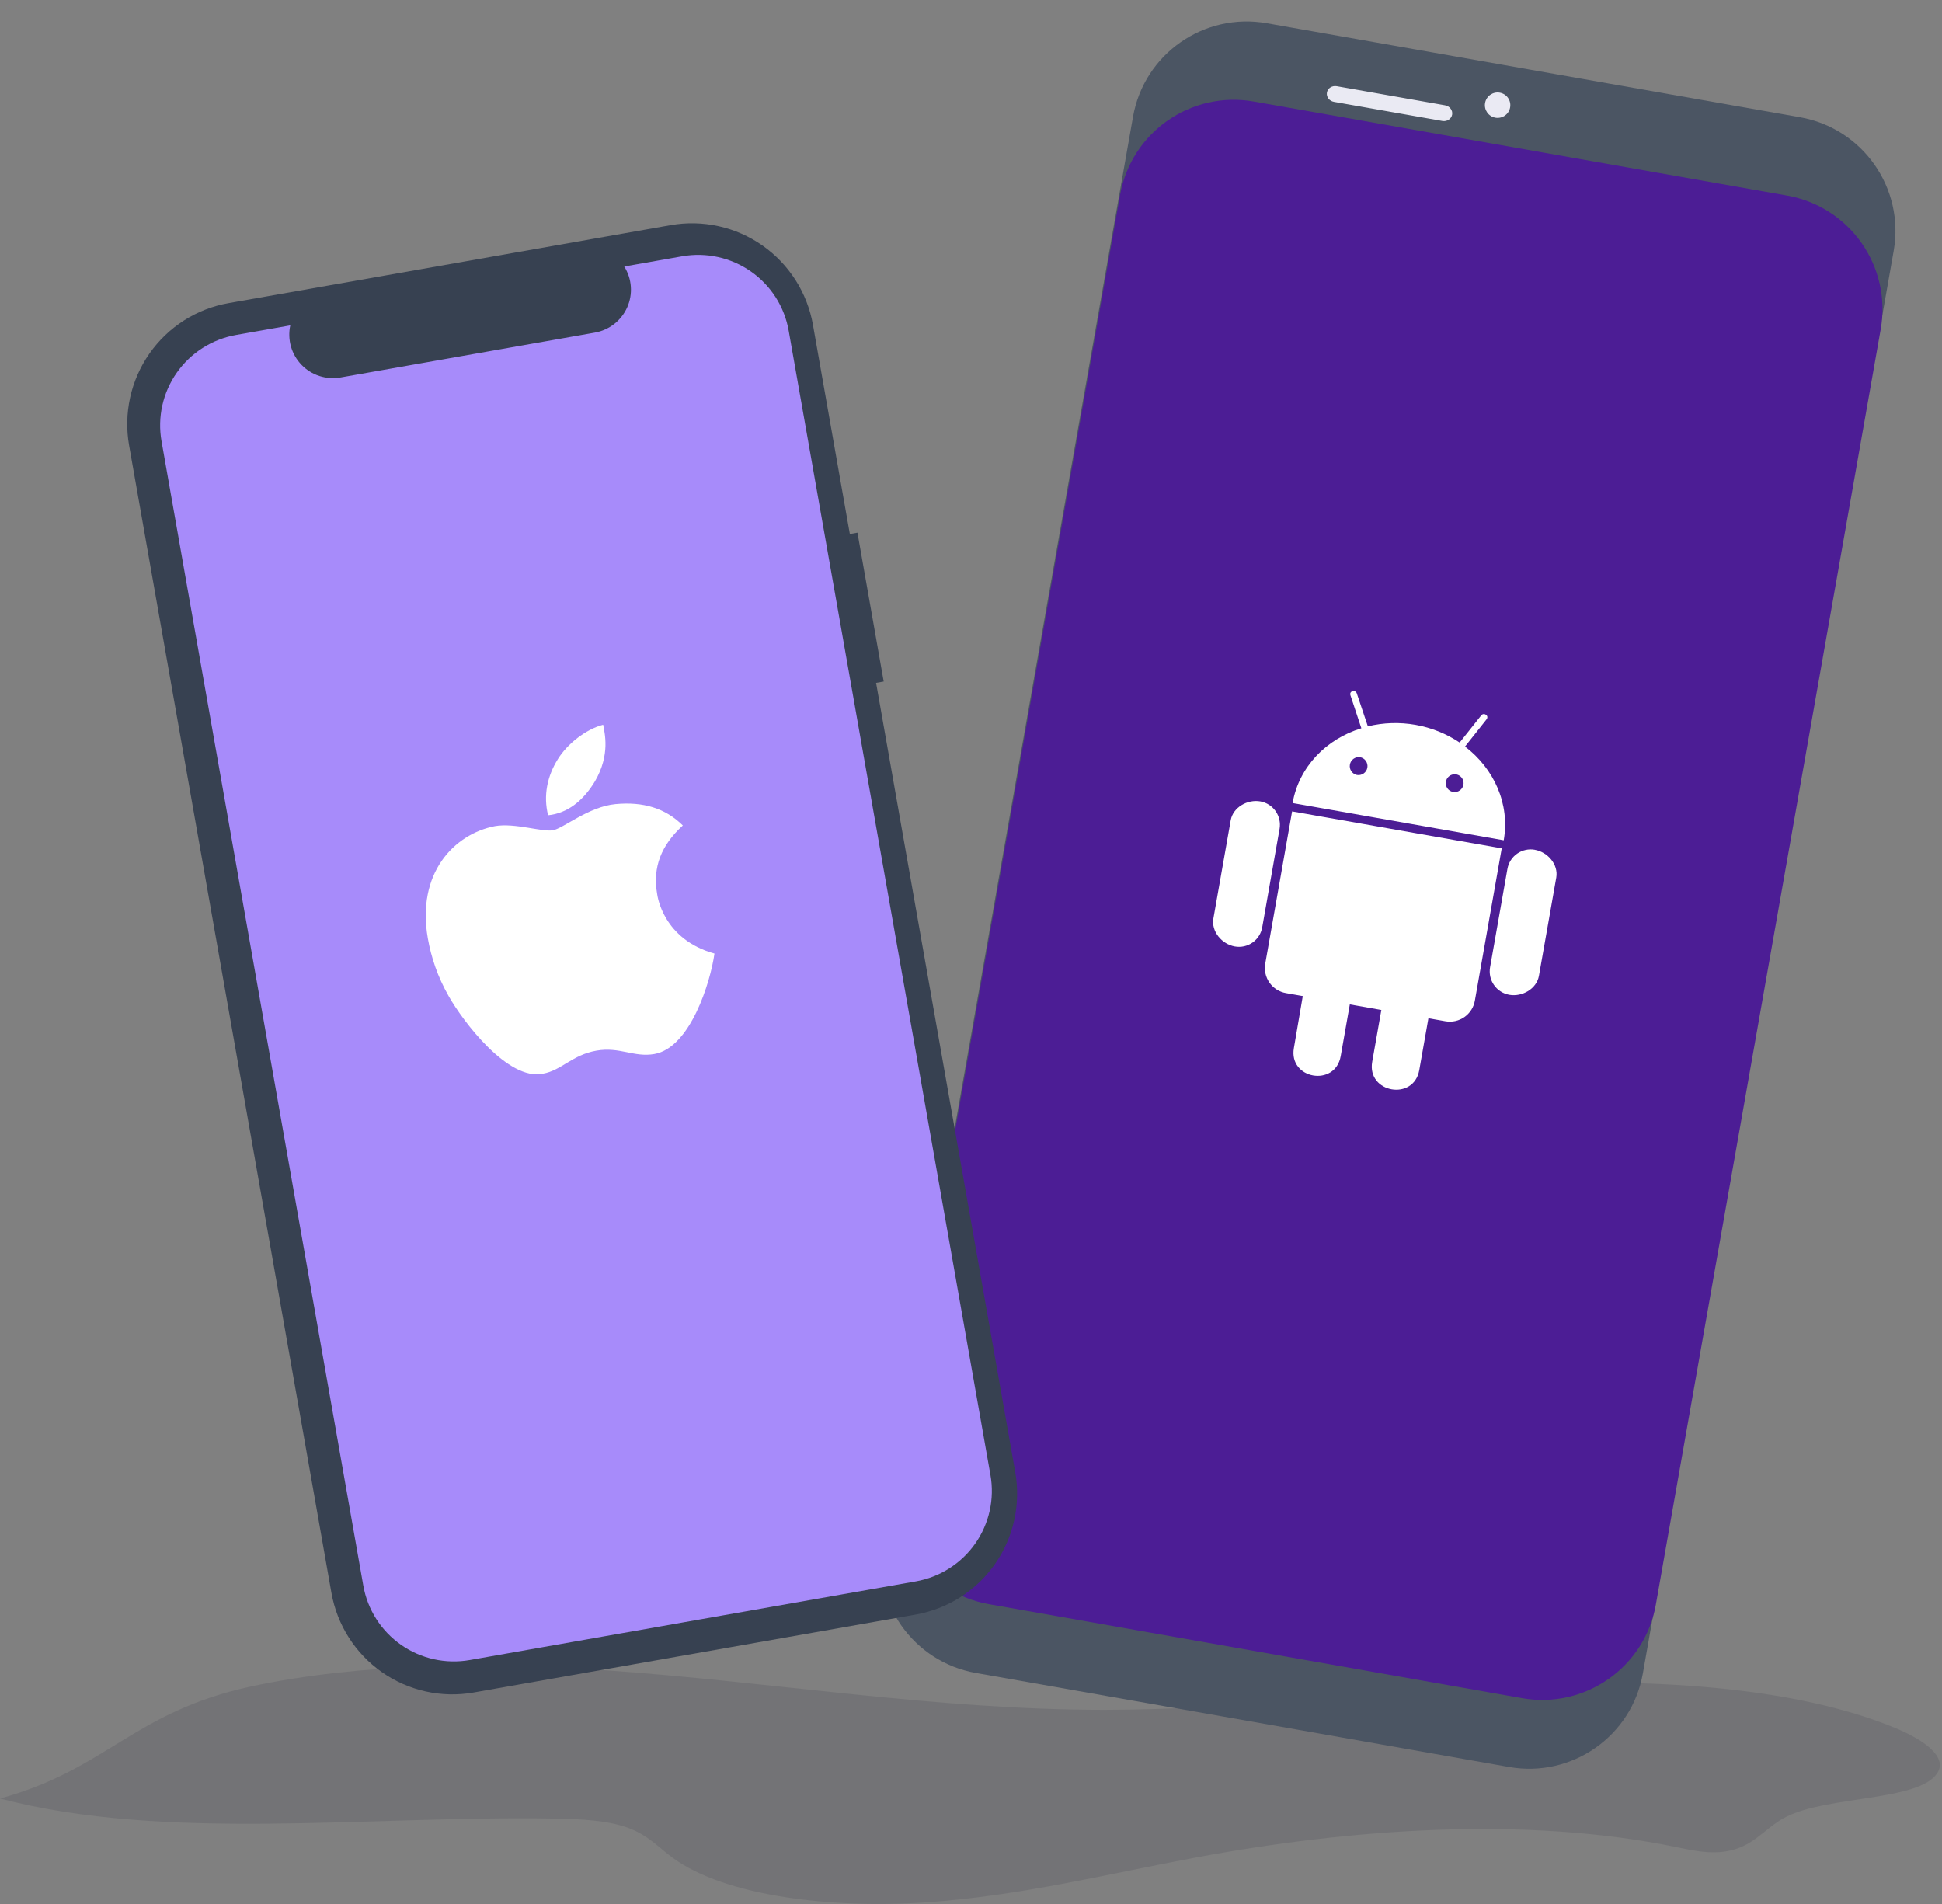 <svg width="153" height="150" viewBox="0 0 153 150" fill="none" xmlns="http://www.w3.org/2000/svg"><rect x="0" y="0" width="153" height="150" fill="#808080" stroke="none"/><g clip-path="url('#a')"><path opacity=".1" d="M0 141.691C13.02 145.109 28.904 143.03 43.676 143.271C45.699 143.304 47.838 143.403 49.461 143.992C51.083 144.582 51.881 145.543 52.994 146.358C57.133 149.406 65.613 150.386 73.027 149.869C80.441 149.352 87.239 147.64 94.219 146.337C106.312 144.083 120.136 143.059 132.063 145.515C133.159 145.74 134.312 145.998 135.484 145.911C138.1 145.709 138.878 144.075 140.706 143.142C144.017 141.456 151.179 141.914 152.626 139.693C153.477 138.4 151.52 137.056 149.391 136.166C141.239 132.764 129.577 132.203 118.908 132.728C108.239 133.252 97.749 134.7 87.023 134.705C73.662 134.705 60.752 132.485 47.52 131.574C38.355 130.944 28.351 131.021 19.758 132.867C10.47 134.889 8.417 139.398 0 141.691Z" fill="#000024"/><path d="M141.811 9.235L99.803 1.828C94.854 0.955 90.135 4.255 89.264 9.198L69.502 121.269C68.631 126.212 71.936 130.927 76.885 131.799L118.893 139.206C123.842 140.079 128.561 136.78 129.432 131.837L149.194 19.765C150.065 14.822 146.76 10.108 141.811 9.235Z" fill="#4B5563"/><path d="M140.789 15.406L98.781 7.999C93.832 7.127 89.114 10.426 88.242 15.369L70.525 115.849C69.653 120.792 72.959 125.507 77.907 126.379L119.916 133.786C124.865 134.659 129.583 131.36 130.455 126.417L148.172 25.936C149.044 20.993 145.738 16.279 140.789 15.406Z" fill="#4C1D95"/><path d="M113.851 8.296 105.314 6.791C104.947 6.726 104.601 6.95 104.541 7.29 104.481 7.631 104.73 7.959 105.096 8.024L113.633 9.529C114 9.594 114.346 9.37 114.406 9.03 114.466 8.689 114.217 8.361 113.851 8.296ZM117.814 9.272C118.359 9.368 118.879 9.004 118.975 8.459 119.071 7.915 118.707 7.395 118.162 7.299 117.617 7.203 117.098 7.567 117.002 8.111 116.906 8.656 117.269 9.176 117.814 9.272Z" fill="#EAEAF3"/><path d="M100.811 65.296L99.447 73.036C99.406 73.279 99.319 73.512 99.188 73.721C99.057 73.93 98.886 74.11 98.685 74.252C98.483 74.394 98.256 74.495 98.016 74.549C97.775 74.602 97.526 74.607 97.284 74.563C96.263 74.383 95.417 73.38 95.597 72.357L96.962 64.617C97.14 63.608 98.275 62.954 99.299 63.135C99.785 63.223 100.217 63.499 100.5 63.904C100.783 64.309 100.895 64.809 100.811 65.296ZM99.683 75.913C99.637 76.173 99.642 76.439 99.699 76.697C99.756 76.955 99.863 77.199 100.014 77.415C100.165 77.631 100.358 77.815 100.58 77.956C100.803 78.098 101.051 78.194 101.311 78.239L102.639 78.474L101.939 82.56C101.505 85.025 105.194 85.656 105.626 83.21L106.345 79.128L108.829 79.566L108.109 83.649C107.677 86.101 111.384 86.762 111.817 84.303L112.537 80.22L113.886 80.458C114.145 80.502 114.41 80.496 114.666 80.438C114.923 80.38 115.165 80.273 115.38 80.121C115.594 79.97 115.777 79.777 115.918 79.555C116.058 79.333 116.153 79.085 116.198 78.826L118.313 66.835L101.797 63.923L99.683 75.913ZM118.471 66.198L101.836 63.265C102.341 60.403 104.488 58.221 107.254 57.373L106.398 54.789C106.269 54.429 106.779 54.31 106.89 54.615L107.766 57.222C108.994 56.924 110.271 56.884 111.515 57.103C112.76 57.323 113.946 57.797 114.998 58.498L116.704 56.353C116.922 56.095 117.353 56.392 117.107 56.685L115.421 58.813C117.704 60.551 118.975 63.339 118.471 66.198ZM107.727 60.478C107.759 60.291 107.717 60.1 107.609 59.945C107.5 59.79 107.335 59.685 107.149 59.652C106.966 59.627 106.781 59.674 106.633 59.782C106.484 59.891 106.383 60.053 106.351 60.234C106.319 60.416 106.358 60.603 106.461 60.756C106.564 60.909 106.722 61.016 106.902 61.055C107.087 61.087 107.278 61.045 107.432 60.938C107.587 60.83 107.693 60.665 107.726 60.48L107.727 60.478ZM115.299 61.813C115.321 61.676 115.302 61.535 115.244 61.409C115.186 61.283 115.093 61.177 114.975 61.104C114.856 61.031 114.72 60.995 114.581 61C114.442 61.005 114.308 61.051 114.196 61.133C114.083 61.214 113.998 61.327 113.949 61.457C113.901 61.587 113.892 61.728 113.924 61.863C113.956 61.998 114.027 62.121 114.128 62.215C114.23 62.31 114.357 62.372 114.494 62.395C114.677 62.423 114.864 62.378 115.015 62.269C115.165 62.161 115.267 61.998 115.299 61.815L115.299 61.813ZM120.921 66.945C120.68 66.902 120.432 66.907 120.193 66.96C119.953 67.012 119.727 67.112 119.526 67.253C119.325 67.393 119.154 67.572 119.023 67.779C118.892 67.986 118.802 68.217 118.761 68.459L117.396 76.199C117.352 76.441 117.357 76.689 117.409 76.929C117.461 77.17 117.56 77.397 117.7 77.599C117.84 77.801 118.019 77.974 118.226 78.106C118.433 78.239 118.664 78.33 118.906 78.374C119.934 78.555 121.065 77.9 121.245 76.877L122.61 69.138C122.788 68.111 121.942 67.127 120.92 66.947L120.921 66.945Z" fill="#fff"/><path d="M67.554 41.964L66.954 42.07L64.049 25.594C63.828 24.341 63.363 23.145 62.681 22.072C61.998 21 61.112 20.072 60.072 19.342C59.032 18.613 57.859 18.095 56.62 17.82C55.38 17.544 54.099 17.516 52.849 17.736L18.009 23.88C16.759 24.1 15.564 24.565 14.494 25.248C13.424 25.93 12.498 26.818 11.771 27.859C11.043 28.901 10.527 30.075 10.253 31.317C9.979 32.558 9.951 33.841 10.172 35.094L26.11 125.482C26.556 128.012 27.986 130.26 30.087 131.734C32.187 133.207 34.785 133.785 37.309 133.34L72.15 127.197C74.674 126.752 76.918 125.32 78.388 123.217C79.858 121.114 80.433 118.512 79.987 115.983L69.022 53.798L69.622 53.692L67.554 41.964Z" fill="#374151"/><path d="M53.746 20.191L49.181 20.995C49.481 21.472 49.66 22.014 49.7 22.576C49.741 23.137 49.642 23.7 49.413 24.215C49.184 24.729 48.832 25.18 48.387 25.527C47.943 25.874 47.419 26.107 46.864 26.205L26.829 29.738C26.273 29.836 25.702 29.796 25.165 29.622C24.629 29.448 24.143 29.145 23.752 28.739C23.361 28.334 23.076 27.839 22.922 27.297C22.768 26.756 22.75 26.185 22.869 25.635L18.606 26.387C16.714 26.72 15.031 27.79 13.928 29.36C12.825 30.93 12.393 32.872 12.726 34.759L28.624 124.924C28.957 126.81 30.027 128.487 31.601 129.586C33.174 130.684 35.121 131.113 37.013 130.78L72.153 124.584C73.09 124.418 73.986 124.071 74.788 123.561C75.591 123.051 76.285 122.388 76.831 121.61C77.377 120.833 77.764 119.956 77.97 119.03C78.177 118.103 78.198 117.146 78.033 116.212L62.135 26.047C61.97 25.112 61.623 24.22 61.112 23.42C60.601 22.62 59.937 21.928 59.158 21.385C58.379 20.841 57.5 20.456 56.572 20.251C55.643 20.046 54.683 20.025 53.746 20.191Z" fill="#A78BFA"/><path d="M51.776 70.445C51.399 68.31 52.105 66.579 53.796 65.032C52.425 63.667 50.667 63.144 48.501 63.348C46.393 63.541 44.377 65.265 43.569 65.407C42.703 65.56 40.548 64.809 38.99 65.084C35.769 65.712 32.802 68.793 33.707 73.929C33.972 75.429 34.477 76.946 35.339 78.46C36.466 80.463 40.036 85.188 42.786 84.585C44.228 84.33 45.084 83.109 46.988 82.773C48.834 82.447 49.941 83.323 51.556 83.038C54.384 82.54 55.973 77.38 56.289 75.123C52.223 73.996 51.796 70.561 51.776 70.445ZM46.875 61.552C48.108 59.431 47.63 57.73 47.518 57.095C46.153 57.455 44.69 58.605 43.95 59.807C43.115 61.144 42.792 62.688 43.182 64.226C44.703 64.077 45.955 63.083 46.875 61.552Z" fill="#fff"/></g><defs><clipPath id="a"><path fill="#fff" d="M0 0H152.83V150H0z"/></clipPath></defs></svg>